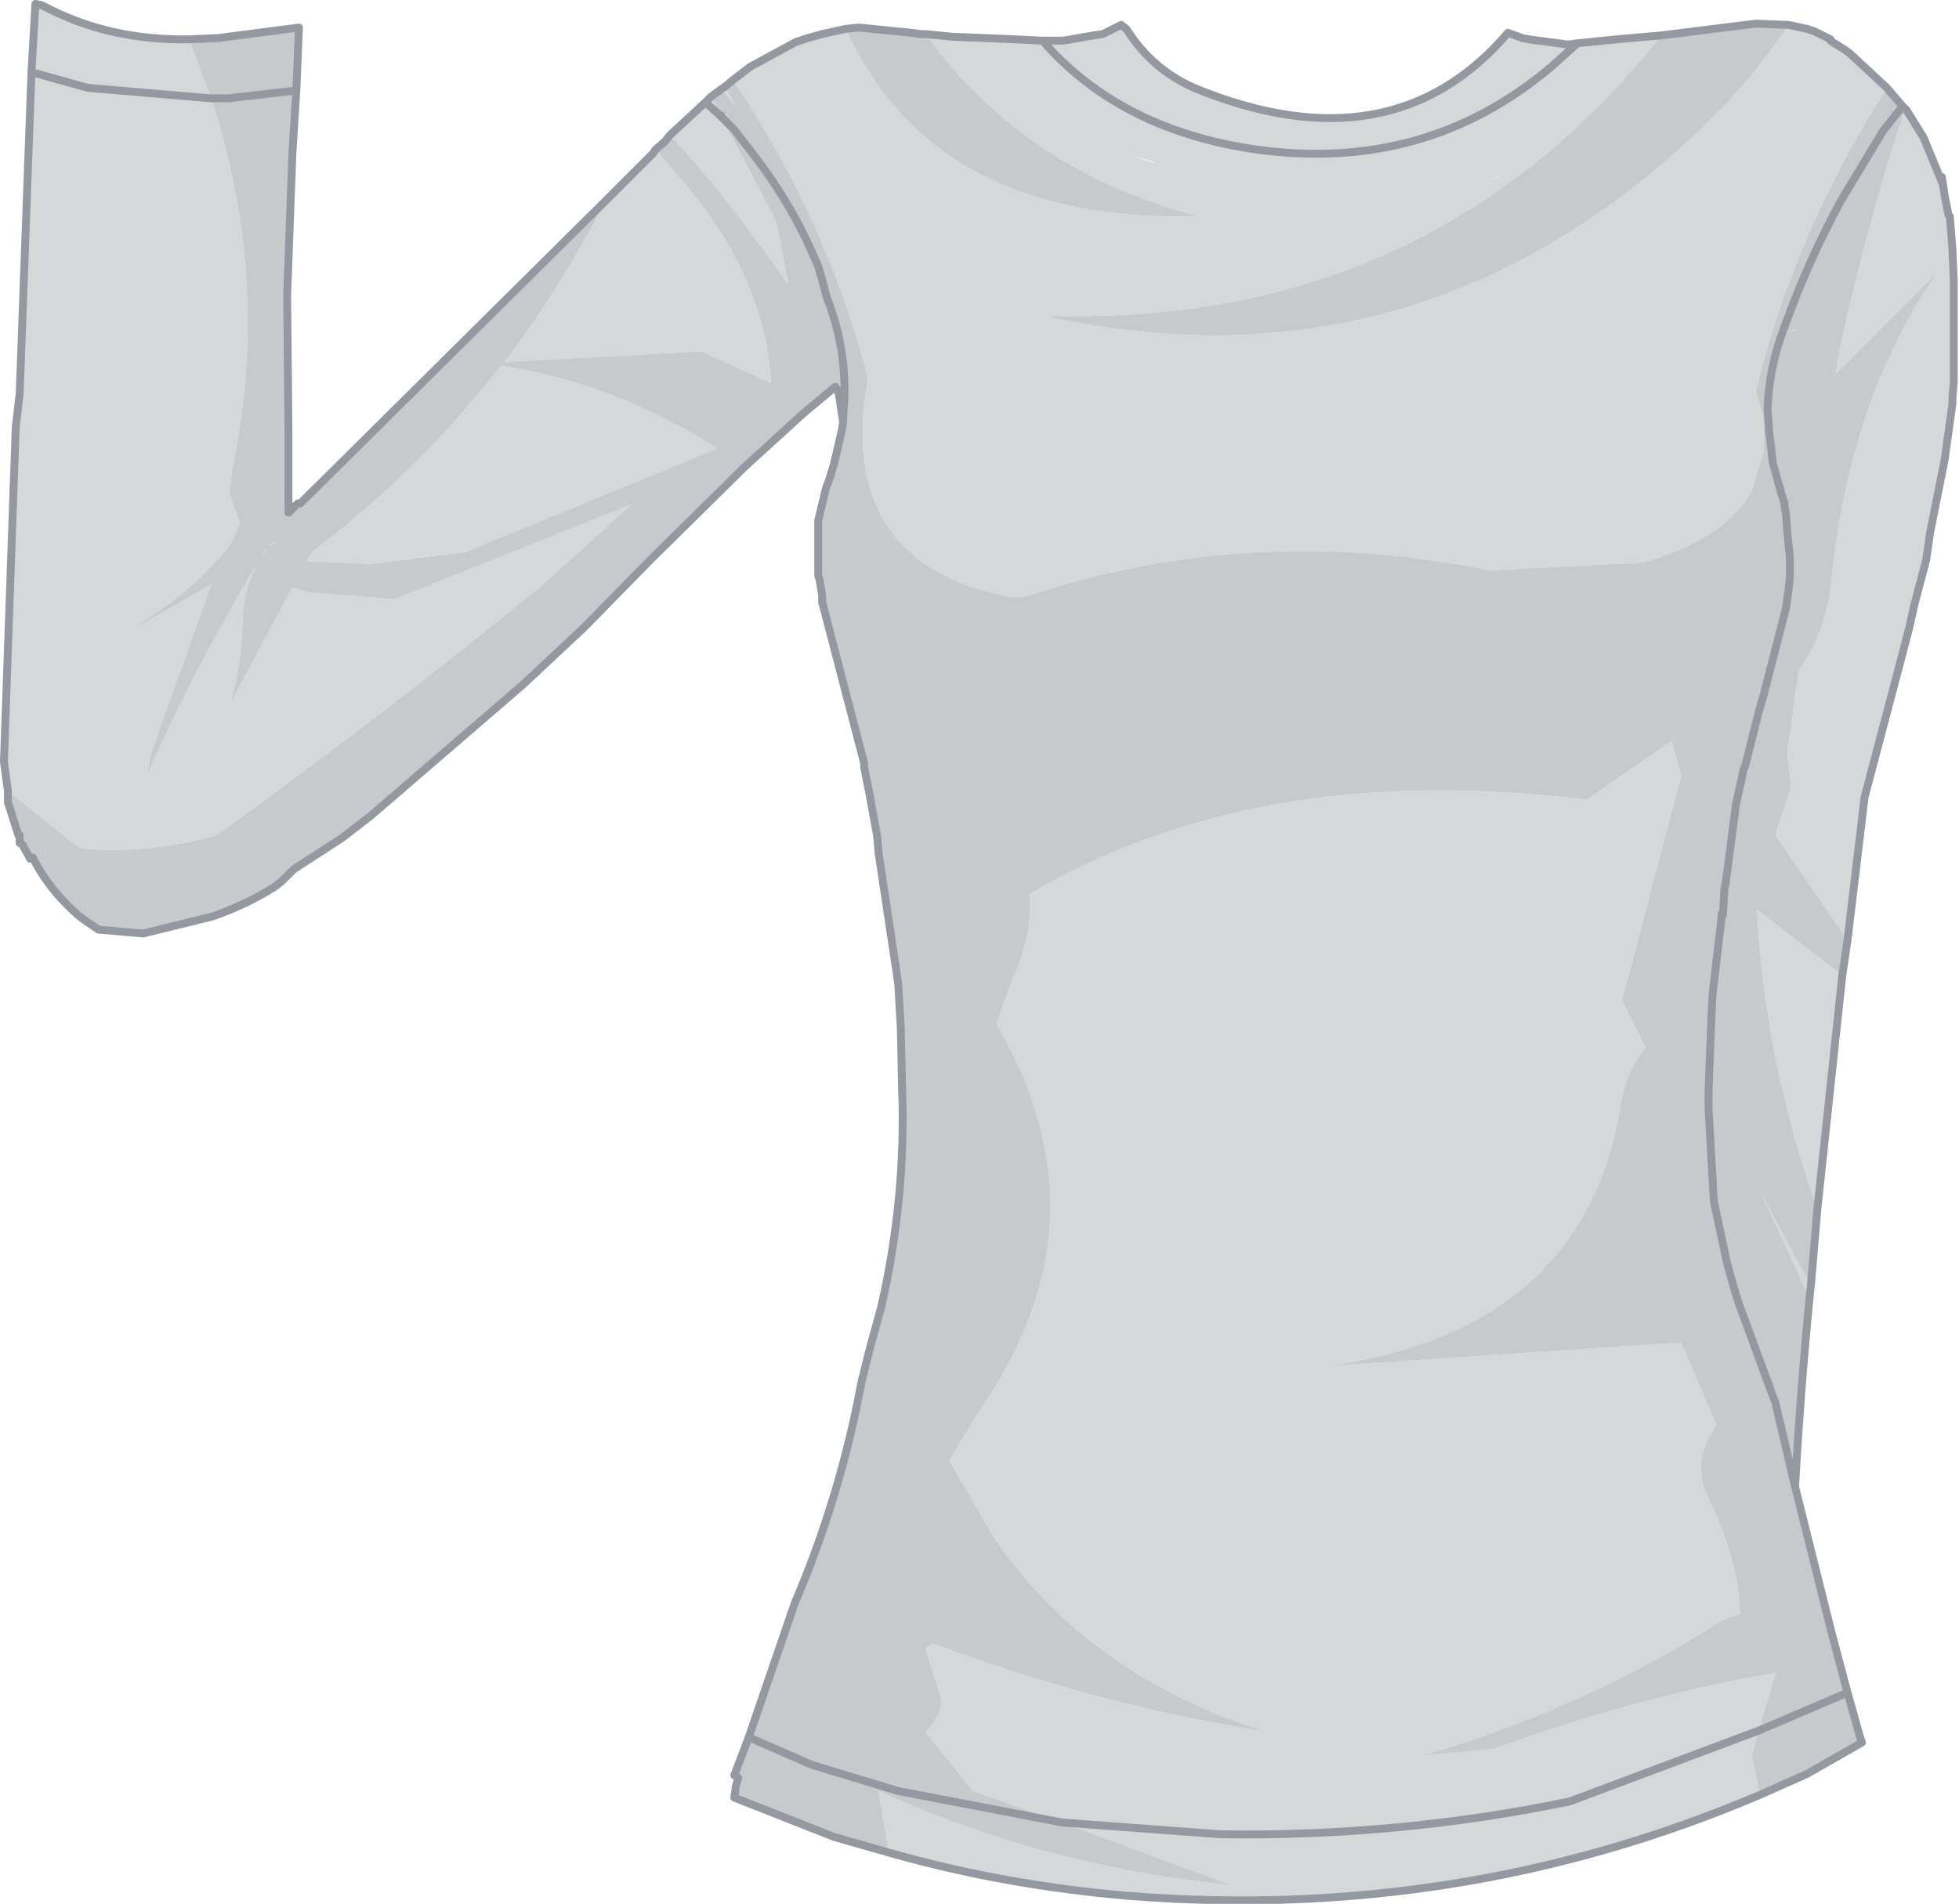 <?xml version="1.0" encoding="UTF-8" standalone="no"?>
<svg xmlns:xlink="http://www.w3.org/1999/xlink" height="72.6px" width="74.7px" xmlns="http://www.w3.org/2000/svg">
  <g transform="matrix(1.0, 0.0, 0.0, 1.0, 49.3, 38.7)">
    <path d="M18.9 -37.75 L19.6 -37.6 19.9 -37.5 20.5 -37.2 20.5 -37.15 20.65 -37.05 21.05 -36.8 21.25 -36.65 22.65 -35.35 Q19.15 -29.9 17.65 -23.8 L17.9 -22.9 17.95 -22.5 17.95 -21.75 17.95 -21.7 17.95 -21.5 17.5 -20.0 Q16.5 -18.15 13.35 -17.25 L7.5 -16.95 Q-1.55 -18.8 -10.05 -16.0 -10.55 -15.85 -11.1 -16.0 -17.15 -17.35 -16.3 -23.65 L-16.2 -24.3 Q-17.8 -30.4 -21.35 -35.65 L-20.7 -36.15 -18.95 -37.1 -18.5 -37.25 -17.95 -37.4 -17.05 -37.6 Q-13.7 -30.2 -3.65 -30.45 L-3.6 -30.45 Q-10.25 -32.2 -14.0 -37.4 L-13.0 -37.3 -10.55 -37.2 -9.55 -37.15 Q-6.6 -33.75 -1.4 -33.0 5.05 -32.1 9.85 -36.15 L10.85 -37.05 9.85 -36.15 Q5.05 -32.1 -1.4 -33.0 -6.6 -33.75 -9.55 -37.15 L-9.4 -37.15 -8.75 -37.15 -7.6 -37.35 -7.25 -37.4 -6.75 -37.65 -6.55 -37.75 -6.35 -37.6 -6.15 -37.3 Q-5.2 -35.95 -3.65 -35.3 3.8 -32.3 8.2 -37.45 L8.75 -37.25 9.0 -37.2 10.5 -37.0 10.85 -37.05 11.85 -37.15 12.35 -37.2 14.05 -37.35 Q5.4 -26.5 -8.6 -26.65 L-9.5 -26.65 Q5.0 -23.45 15.9 -34.1 17.65 -35.85 18.9 -37.75 M23.35 -34.55 L23.4 -34.5 24.05 -33.45 24.75 -31.75 24.75 -31.95 24.85 -31.25 25.0 -30.5 25.05 -30.45 25.15 -29.2 25.2 -28.0 25.2 -24.1 25.15 -23.55 25.15 -23.3 25.1 -22.95 24.85 -21.15 24.3 -18.4 24.15 -17.35 23.7 -15.65 23.5 -14.75 23.2 -13.6 21.8 -8.3 21.4 -4.95 21.15 -2.85 18.4 -6.85 19.0 -8.7 18.85 -10.0 19.3 -13.15 Q20.3 -14.55 20.5 -16.3 21.0 -21.25 22.7 -25.0 L22.9 -25.3 22.8 -25.2 Q23.6 -27.0 24.7 -28.45 L20.7 -24.45 20.9 -25.6 Q21.9 -30.15 23.35 -34.55 M20.95 -1.5 L20.0 7.4 Q18.0 1.75 17.7 -4.0 L20.95 -1.5 M19.75 10.35 L19.7 10.8 17.9 6.9 19.75 10.35 M17.8 29.75 Q6.4 34.6 -6.25 33.6 -11.0 33.2 -15.4 31.95 L-15.8 29.6 -14.9 30.0 Q-8.9 32.55 -2.3 33.2 L-8.8 30.8 -12.2 29.6 -14.0 27.35 Q-13.35 26.65 -13.4 26.1 L-14.0 24.2 Q-13.8 23.95 -13.65 24.0 -7.4 26.35 -0.95 27.35 -7.6 25.3 -11.25 20.15 L-10.85 20.15 -11.3 20.1 -13.1 17.0 -12.05 15.25 Q-8.85 10.7 -9.3 6.15 L-9.35 5.8 Q-9.7 3.05 -11.3 0.35 L-10.7 -1.35 Q-9.9 -3.0 -10.05 -4.6 -1.3 -9.75 11.2 -8.2 L14.45 -10.45 14.8 -9.1 12.55 -0.55 13.45 1.25 Q12.7 2.15 12.5 3.4 11.15 12.0 1.3 13.4 L14.8 12.5 16.15 15.65 Q15.15 17.0 15.85 18.45 17.0 20.85 17.05 22.85 16.35 23.05 15.8 23.45 10.65 26.6 4.9 28.25 L7.65 28.0 Q13.3 25.95 18.4 25.1 L17.75 27.3 10.55 30.0 Q4.0 31.35 -2.75 31.25 L-8.8 30.8 -2.75 31.25 Q4.0 31.35 10.55 30.0 L17.75 27.3 17.5 28.25 17.8 29.75 M-49.0 -8.55 L-49.15 -9.65 -48.7 -22.4 -48.55 -23.7 -48.1 -35.95 -47.95 -38.55 -47.7 -38.5 Q-45.2 -37.15 -42.1 -37.2 L-41.25 -34.95 Q-38.95 -27.9 -40.45 -20.8 L-40.55 -19.9 -40.15 -18.75 -40.5 -17.95 Q-41.65 -16.5 -43.25 -15.4 L-44.6 -14.5 -41.25 -16.4 -43.55 -9.95 -43.7 -9.1 Q-41.75 -13.55 -39.15 -17.75 L-39.15 -17.7 Q-40.05 -16.55 -40.05 -14.95 -40.1 -13.3 -40.55 -11.8 L-38.15 -16.3 -37.5 -16.1 -34.25 -15.85 -25.25 -19.45 -28.55 -16.45 Q-34.65 -11.45 -41.05 -6.85 -43.75 -6.1 -46.25 -6.35 L-49.0 -8.55 M-26.2 -31.05 L-24.4 -32.85 -24.3 -33.0 -23.5 -32.05 Q-20.15 -28.3 -19.9 -24.1 L-22.55 -25.3 -30.05 -24.9 Q-27.9 -27.75 -26.2 -31.05 M-23.75 -33.55 L-22.4 -34.8 -22.2 -35.0 -21.8 -34.3 -21.8 -34.25 -19.7 -30.25 -19.25 -27.85 -19.6 -28.35 Q-21.85 -31.55 -23.75 -33.55 M-21.8 -35.3 L-21.65 -35.4 -21.25 -34.65 -21.8 -35.3 M7.75 -31.95 L7.5 -31.85 7.95 -32.0 7.75 -31.95 M-41.25 -34.95 L-45.95 -35.35 -48.1 -35.95 -45.95 -35.35 -41.25 -34.95 M-21.85 -34.3 L-21.8 -34.25 -21.8 -34.3 -21.85 -34.3 -22.4 -34.8 -21.85 -34.3 M-6.25 -32.8 L-5.2 -32.45 -5.4 -32.55 -6.25 -32.8 M-5.0 -31.35 L-5.55 -31.55 -4.85 -31.3 -5.0 -31.35 M-21.95 -21.6 L-31.55 -17.65 -35.15 -17.2 -37.6 -17.3 -37.4 -17.65 Q-33.3 -20.75 -30.2 -24.75 -25.9 -24.1 -21.95 -21.6 M-38.75 -18.1 L-38.95 -17.9 -39.0 -17.95 -38.75 -18.1" fill="#d5d7d9" fill-rule="evenodd" stroke="none"/>
    <path d="M18.9 -37.75 Q17.65 -35.85 15.9 -34.1 5.0 -23.45 -9.5 -26.65 L-8.6 -26.65 Q5.4 -26.5 14.05 -37.35 L17.65 -37.8 18.9 -37.75 M-14.0 -37.4 Q-10.25 -32.2 -3.6 -30.45 L-3.65 -30.45 Q-13.7 -30.2 -17.05 -37.6 L-16.55 -37.65 -14.55 -37.45 -14.2 -37.4 -14.0 -37.4 M-21.35 -35.65 Q-17.8 -30.4 -16.2 -24.3 L-16.3 -23.65 Q-17.15 -17.35 -11.1 -16.0 -10.55 -15.85 -10.05 -16.0 -1.55 -18.8 7.5 -16.95 L13.35 -17.25 Q16.5 -18.15 17.5 -20.0 L17.95 -21.5 17.95 -21.7 17.95 -21.75 17.95 -22.5 17.9 -22.9 17.65 -23.8 Q19.15 -29.9 22.65 -35.35 L22.95 -35.0 23.25 -34.65 23.35 -34.55 Q21.9 -30.15 20.9 -25.6 L20.7 -24.45 24.7 -28.45 Q23.6 -27.0 22.8 -25.2 L22.9 -25.3 22.7 -25.0 Q21.0 -21.25 20.5 -16.3 20.3 -14.55 19.3 -13.15 L18.85 -10.0 19.0 -8.7 18.4 -6.85 21.15 -2.85 20.95 -1.5 17.7 -4.0 Q18.0 1.75 20.0 7.4 L19.75 10.35 17.9 6.9 19.7 10.8 Q19.35 14.4 19.15 18.0 L20.45 23.2 20.55 23.6 21.15 25.85 21.6 27.45 21.7 27.75 19.6 28.95 17.8 29.75 17.5 28.25 17.75 27.3 18.4 25.1 Q13.3 25.95 7.65 28.0 L4.9 28.25 Q10.65 26.6 15.8 23.45 16.35 23.05 17.05 22.85 17.0 20.85 15.85 18.45 15.15 17.0 16.15 15.65 L14.8 12.5 1.3 13.4 Q11.15 12.0 12.5 3.4 12.7 2.15 13.45 1.25 L12.55 -0.55 14.8 -9.1 14.45 -10.45 11.2 -8.2 Q-1.3 -9.75 -10.05 -4.6 -9.9 -3.0 -10.7 -1.35 L-11.3 0.35 Q-9.7 3.05 -9.35 5.8 L-9.3 6.15 Q-8.85 10.7 -12.05 15.25 L-13.1 17.0 -11.3 20.1 -10.85 20.15 -11.25 20.15 Q-7.6 25.3 -0.95 27.35 -7.4 26.35 -13.65 24.0 -13.8 23.95 -14.0 24.2 L-13.4 26.1 Q-13.35 26.65 -14.0 27.35 L-12.2 29.6 -8.8 30.8 -2.3 33.2 Q-8.9 32.55 -14.9 30.0 L-15.8 29.6 -15.4 31.95 -17.5 31.35 -21.3 29.85 -21.25 29.5 -21.25 29.45 -21.15 29.1 Q-21.25 29.0 -21.3 29.0 L-20.75 27.55 -19.0 22.45 Q-17.25 18.35 -16.45 14.0 L-16.1 12.6 -15.7 11.15 Q-14.75 7.0 -14.9 2.85 L-14.95 0.55 -15.05 -1.2 -15.75 -5.85 -15.8 -6.2 -15.85 -6.8 -16.15 -8.45 -16.35 -9.45 -16.35 -9.6 -17.9 -15.55 -17.9 -15.6 -17.95 -15.7 -17.95 -15.75 -17.95 -15.85 -17.95 -16.0 -18.05 -16.6 -18.1 -16.75 -18.1 -18.3 -18.1 -18.7 -18.1 -18.85 -17.8 -20.1 -17.7 -20.35 -17.5 -21.0 -17.2 -22.3 -17.15 -22.6 -17.3 -23.6 -17.35 -23.8 -17.45 -23.95 -18.65 -22.95 -19.2 -22.45 -20.9 -20.9 -24.5 -17.35 -27.05 -14.75 -29.35 -12.6 -35.15 -7.6 -36.25 -6.75 -38.1 -5.55 -38.55 -5.1 -38.8 -4.9 Q-39.9 -4.2 -41.2 -3.75 L-43.85 -3.1 -45.55 -3.25 -46.2 -3.7 Q-47.4 -4.7 -48.05 -6.0 L-48.15 -5.95 -48.45 -6.5 -48.55 -6.55 -48.55 -6.65 -48.55 -6.85 -48.6 -6.85 -48.9 -7.8 -49.0 -8.1 -49.0 -8.55 -46.25 -6.35 Q-43.75 -6.1 -41.05 -6.85 -34.65 -11.45 -28.55 -16.45 L-25.25 -19.45 -34.25 -15.85 -37.5 -16.1 -38.15 -16.3 -40.55 -11.8 Q-40.1 -13.3 -40.05 -14.95 -40.05 -16.55 -39.15 -17.7 L-39.15 -17.75 Q-41.75 -13.55 -43.7 -9.1 L-43.55 -9.95 -41.25 -16.4 -44.6 -14.5 -43.25 -15.4 Q-41.65 -16.5 -40.5 -17.95 L-40.15 -18.75 -40.55 -19.9 -40.45 -20.8 Q-38.95 -27.9 -41.25 -34.95 L-42.1 -37.2 -40.95 -37.25 -40.6 -37.3 -40.2 -37.35 -37.9 -37.65 -38.0 -35.25 -38.15 -32.85 -38.35 -27.45 -38.3 -22.2 -38.3 -20.95 -38.3 -19.15 -37.95 -19.5 -37.85 -19.5 -26.2 -31.05 Q-27.9 -27.75 -30.05 -24.9 L-22.55 -25.3 -19.9 -24.1 Q-20.15 -28.3 -23.5 -32.05 L-24.3 -33.0 -23.95 -33.3 -23.75 -33.55 Q-21.85 -31.55 -19.6 -28.35 L-19.25 -27.85 -19.7 -30.25 -21.8 -34.25 -21.3 -33.75 -20.45 -32.65 Q-19.35 -31.2 -18.55 -29.55 L-18.1 -28.55 -17.9 -27.85 -17.8 -27.45 -17.75 -27.3 Q-17.05 -25.5 -17.1 -23.55 L-17.15 -22.75 -17.15 -22.6 -17.15 -22.75 -17.1 -23.55 Q-17.05 -25.5 -17.75 -27.3 L-17.8 -27.45 -17.9 -27.85 -18.1 -28.55 -18.55 -29.55 Q-19.35 -31.2 -20.45 -32.65 L-21.3 -33.75 -21.8 -34.25 -21.8 -34.3 -22.2 -35.0 -22.0 -35.15 -21.8 -35.3 -21.25 -34.65 -21.65 -35.4 -21.35 -35.65 M19.15 18.0 L18.4 14.8 17.0 11.0 16.8 10.35 16.55 9.45 16.05 7.1 15.85 3.55 15.85 2.9 15.95 0.3 16.0 -0.75 16.35 -3.75 16.35 -3.8 16.35 -3.85 16.4 -3.8 16.4 -3.85 16.45 -4.7 16.45 -4.8 16.5 -5.0 16.9 -8.05 17.2 -9.4 17.25 -9.5 17.6 -10.9 17.75 -11.5 17.95 -12.2 18.8 -15.5 18.85 -15.85 18.85 -15.9 18.9 -16.2 18.95 -16.7 18.95 -16.8 18.95 -16.85 18.95 -17.45 18.85 -18.4 18.85 -18.45 18.8 -19.15 18.75 -19.35 18.75 -19.5 18.65 -19.8 18.6 -19.95 18.6 -20.0 18.55 -20.15 18.3 -21.05 18.2 -21.95 18.15 -22.3 18.15 -22.45 18.1 -23.1 Q18.15 -24.7 18.75 -26.25 19.65 -28.75 20.9 -31.05 L22.5 -33.7 23.25 -34.65 22.5 -33.7 20.9 -31.05 Q19.65 -28.75 18.75 -26.25 18.15 -24.7 18.1 -23.1 L18.15 -22.45 18.15 -22.3 18.2 -21.95 18.3 -21.05 18.55 -20.15 18.6 -20.0 18.6 -19.95 18.65 -19.8 18.75 -19.5 18.75 -19.35 18.8 -19.15 18.85 -18.45 18.85 -18.4 18.95 -17.45 18.95 -16.85 18.95 -16.8 18.95 -16.7 18.9 -16.2 18.85 -15.9 18.85 -15.85 18.8 -15.5 17.95 -12.2 17.75 -11.5 17.6 -10.9 17.25 -9.5 17.2 -9.4 16.9 -8.05 16.5 -5.0 16.45 -4.8 16.45 -4.7 16.4 -3.85 16.4 -3.8 16.35 -3.85 16.35 -3.8 16.35 -3.75 16.0 -0.75 15.95 0.3 15.85 2.9 15.85 3.55 16.05 7.1 16.55 9.45 16.8 10.35 17.0 11.0 18.4 14.8 19.15 18.0 M17.5 -20.0 L17.85 -19.75 17.5 -20.0 M18.85 -26.05 L19.1 -26.1 19.2 -26.15 18.85 -26.05 M21.15 25.85 L17.75 27.3 21.15 25.85 M-38.0 -35.25 L-40.15 -35.0 -40.2 -35.0 -40.55 -34.95 -41.25 -34.95 -40.55 -34.95 -40.2 -35.0 -40.15 -35.0 -38.0 -35.25 M-47.55 -6.15 L-47.6 -6.15 -47.55 -6.1 -47.55 -6.15 M-21.95 -21.6 Q-25.9 -24.1 -30.2 -24.75 -33.3 -20.75 -37.4 -17.65 L-37.6 -17.3 -35.15 -17.2 -31.55 -17.65 -21.95 -21.6 M-38.75 -18.1 L-39.0 -17.95 -38.95 -17.9 -38.75 -18.1 M-8.8 30.8 L-15.05 29.6 -18.35 28.6 -20.75 27.55 -18.35 28.6 -15.05 29.6 -8.8 30.8" fill="#c7cacd" fill-rule="evenodd" stroke="none"/>
    <path d="M22.65 -35.35 L21.25 -36.65 21.05 -36.8 20.65 -37.05 20.5 -37.15 20.5 -37.2 19.9 -37.5 19.6 -37.6 18.9 -37.75 17.65 -37.8 14.05 -37.35 12.35 -37.2 11.85 -37.15 10.85 -37.05 9.85 -36.15 Q5.05 -32.1 -1.4 -33.0 -6.6 -33.75 -9.55 -37.15 L-10.55 -37.2 -13.0 -37.3 -14.0 -37.4 -14.2 -37.4 -14.55 -37.45 -16.55 -37.65 -17.05 -37.6 -17.95 -37.4 -18.5 -37.25 -18.95 -37.1 -20.7 -36.15 -21.35 -35.65 -21.65 -35.4 -21.8 -35.3 -22.0 -35.15 -22.2 -35.0 -22.4 -34.8 -23.75 -33.55 -23.95 -33.3 -24.3 -33.0 -24.4 -32.85 -26.2 -31.05 -37.85 -19.5 -37.95 -19.5 -38.3 -19.15 -38.3 -20.95 -38.3 -22.2 -38.35 -27.45 -38.15 -32.85 -38.0 -35.25 -37.9 -37.65 -40.2 -37.35 -40.6 -37.3 -40.95 -37.25 -42.1 -37.2 Q-45.2 -37.15 -47.7 -38.5 L-47.95 -38.55 -48.1 -35.95 -45.95 -35.35 -41.25 -34.95 -40.55 -34.95 -40.2 -35.0 -40.15 -35.0 -38.0 -35.25 M22.65 -35.35 L22.95 -35.0 23.25 -34.65 23.35 -34.55 23.4 -34.5 24.05 -33.45 24.75 -31.75 24.75 -31.95 24.85 -31.25 25.0 -30.5 25.05 -30.45 25.15 -29.2 25.2 -28.0 25.2 -24.1 25.15 -23.55 25.15 -23.3 25.1 -22.95 24.85 -21.15 24.3 -18.4 24.15 -17.35 23.7 -15.65 23.5 -14.75 23.2 -13.6 21.8 -8.3 21.4 -4.95 21.15 -2.85 20.95 -1.5 20.0 7.4 19.75 10.35 19.7 10.8 Q19.35 14.4 19.15 18.0 L20.45 23.2 20.55 23.6 21.15 25.85 21.6 27.45 21.7 27.75 19.6 28.95 17.8 29.75 Q6.4 34.6 -6.25 33.6 -11.0 33.2 -15.4 31.95 L-17.5 31.35 -21.3 29.85 -21.25 29.5 -21.25 29.45 -21.15 29.1 Q-21.25 29.0 -21.3 29.0 L-20.75 27.55 -19.0 22.45 Q-17.25 18.35 -16.45 14.0 L-16.1 12.6 -15.7 11.15 Q-14.75 7.0 -14.9 2.85 L-14.95 0.55 -15.05 -1.2 -15.75 -5.85 -15.8 -6.2 -15.85 -6.8 -16.15 -8.45 -16.35 -9.45 -16.35 -9.6 -17.9 -15.55 -17.9 -15.6 -17.95 -15.7 -17.95 -15.75 -17.95 -15.85 -17.95 -16.0 -18.05 -16.6 -18.1 -16.75 -18.1 -18.3 -18.1 -18.7 -18.1 -18.85 -17.8 -20.1 -17.7 -20.35 -17.5 -21.0 -17.2 -22.3 -17.15 -22.6 -17.3 -23.6 -17.35 -23.8 -17.45 -23.95 -18.65 -22.95 -19.2 -22.45 -20.9 -20.9 -24.5 -17.35 -27.05 -14.75 -29.35 -12.6 -35.15 -7.6 -36.25 -6.75 -38.1 -5.55 -38.55 -5.1 -38.8 -4.9 Q-39.9 -4.2 -41.2 -3.75 L-43.85 -3.1 -45.55 -3.25 -46.2 -3.7 Q-47.4 -4.7 -48.05 -6.0 L-48.15 -5.95 -48.45 -6.5 -48.55 -6.55 -48.55 -6.65 -48.55 -6.85 -48.6 -6.85 -48.9 -7.8 -49.0 -8.1 -49.0 -8.55 -49.15 -9.65 -48.7 -22.4 -48.55 -23.7 -48.1 -35.95 M23.25 -34.65 L22.5 -33.7 20.9 -31.05 Q19.65 -28.75 18.75 -26.25 18.15 -24.7 18.1 -23.1 L18.15 -22.45 18.15 -22.3 18.2 -21.95 18.3 -21.05 18.55 -20.15 18.6 -20.0 18.6 -19.95 18.65 -19.8 18.75 -19.5 18.75 -19.35 18.8 -19.15 18.85 -18.45 18.85 -18.4 18.95 -17.45 18.95 -16.85 18.95 -16.8 18.95 -16.7 18.9 -16.2 18.85 -15.9 18.85 -15.85 18.8 -15.5 17.95 -12.2 17.75 -11.5 17.6 -10.9 17.25 -9.5 17.2 -9.4 16.9 -8.05 16.5 -5.0 16.45 -4.8 16.45 -4.7 16.4 -3.85 16.4 -3.8 16.35 -3.85 16.35 -3.8 16.35 -3.75 16.0 -0.75 15.95 0.3 15.85 2.9 15.85 3.55 16.05 7.1 16.55 9.45 16.8 10.35 17.0 11.0 18.4 14.8 19.15 18.0 M10.85 -37.05 L10.5 -37.0 9.0 -37.2 8.75 -37.25 8.2 -37.45 Q3.8 -32.3 -3.65 -35.3 -5.2 -35.95 -6.15 -37.3 L-6.35 -37.6 -6.55 -37.75 -6.75 -37.65 -7.25 -37.4 -7.6 -37.35 -8.75 -37.15 -9.4 -37.15 -9.55 -37.15 M17.75 27.3 L21.15 25.85 M17.75 27.3 L10.55 30.0 Q4.0 31.35 -2.75 31.25 L-8.8 30.8 -15.05 29.6 -18.35 28.6 -20.75 27.55 M-17.15 -22.6 L-17.15 -22.75 -17.1 -23.55 Q-17.05 -25.5 -17.75 -27.3 L-17.8 -27.45 -17.9 -27.85 -18.1 -28.55 -18.55 -29.55 Q-19.35 -31.2 -20.45 -32.65 L-21.3 -33.75 -21.8 -34.25 -21.8 -34.3 -21.85 -34.3 -22.4 -34.8" fill="none" stroke="#9498a0" stroke-linecap="round" stroke-linejoin="round" stroke-width="0.3"/>
  </g>
</svg>
